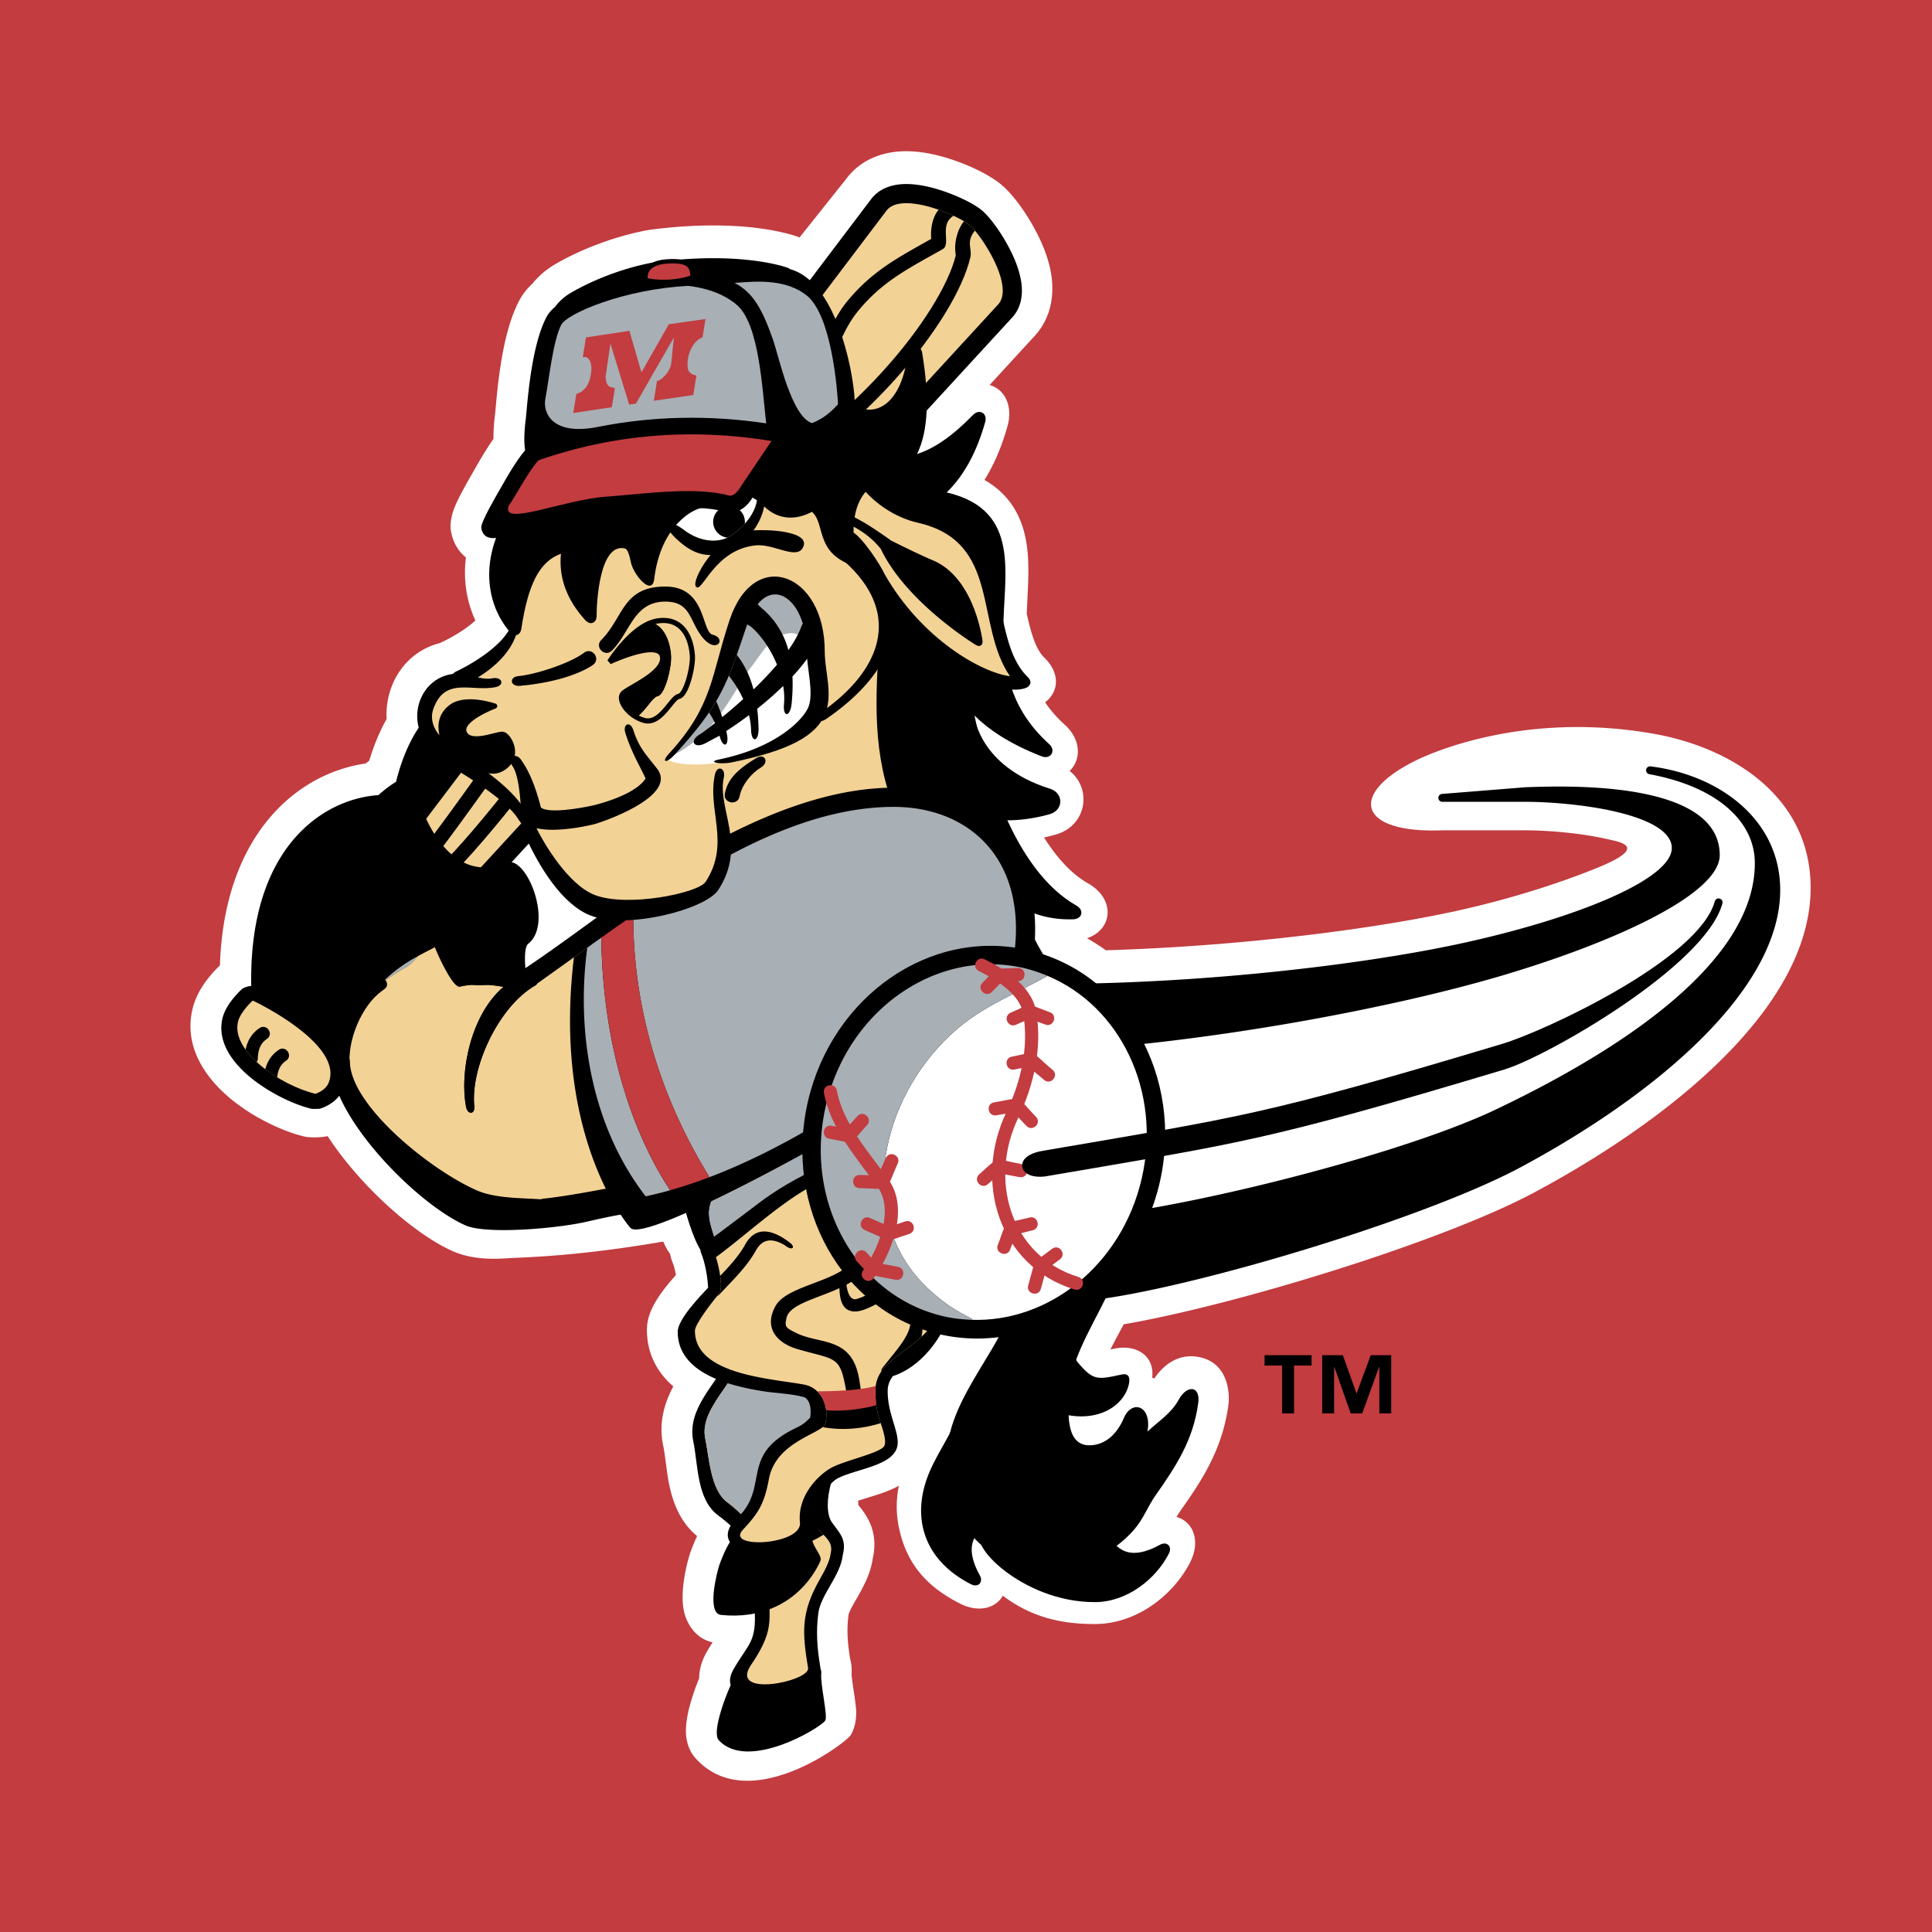 <svg xmlns="http://www.w3.org/2000/svg" width="2500" height="2500" viewBox="0 0 192.756 192.756"><path fill-rule="evenodd" clip-rule="evenodd" fill="#c23c40" d="M0 0h192.756v192.756H0V0z"/><path d="M71.098 163.861c-1.941-.451-2.639-2.189-2.833-3.002-.222-.932-.175-1.9-.105-2.576.141-1.404.527-2.859.727-3.416.01-.023.171-.484.406-1.039.068-.164.154-.359.253-.576-1.774-1.459-2.435-3.525-2.759-5.027-.293-1.363-.377-2.824-.625-4.014-.499-2.396.223-4.408 1.015-5.889-1.466-1.27-2.635-3.1-2.635-5.662 0-1.115.46-2.061.753-2.592.341-.615.764-1.197 1.147-1.686.329-.414.676-.816.996-1.174-.091-.51-.215-.975-.346-1.287a3.403 3.403 0 0 1-.228-.805 5.763 5.763 0 0 1-.691-1.246c-8.918 1.535-14.03 1.561-15.557 1.668-1.667.119-3.669.068-5.397-.686-3.853-1.686-9.312-6.543-12.531-11.5-.501.131-1.741.178-2.325.039-2.117-.506-5.022-1.848-7.32-3.74-2.17-1.785-4.782-4.924-3.845-8.947.375-1.607 1.345-2.836 1.772-3.346.397-.479.774-.849.97-1.034.426-13.114 7.732-19.174 14.538-20.15l.363-.28c.416-1.396.98-2.827 1.732-4.161-.194-3.208 1.673-6.652 5.331-7.578.149-.083.302-.157.459-.22l.476-.25c.376-.204.876-.492 1.402-.849.481-.329.878-.643 1.188-.929-.88-1.899-1.223-4.06-.945-6.292-.819-.657-1.35-1.621-1.51-2.744-.068-.47-.001-1.383.446-2.418.181-.418.43-.918.69-1.407.451-.85.929-1.661 1.001-1.788.579-1.039 1.353-2.38 2.126-3.479-.008-.5.015-.965.042-1.33.046-.67.123-1.186.127-1.237.101-1.103.256-3.007.577-4.998.315-1.961.843-4.377 1.829-6.242a6.239 6.239 0 0 1 1.28-1.643 8.368 8.368 0 0 1 2.302-1.969c2.734-1.597 6.232-2.857 9.303-3.414 4.593-.62 8.247-.515 10.741-.211 2.77.339 4.169.895 4.169.895l.163.063 4.689-5.886c1.665-2.2 4.087-2.643 5.487-2.709 1.492-.07 2.941.217 4.063.527 2.087.575 4.55 1.672 5.902 2.805 1.352 1.136 2.857 3.367 3.787 5.323.502 1.052 1.033 2.428 1.223 3.909.178 1.391.158 3.843-1.699 5.863l-4.49 4.888c1.479.401 2.363 2.062 1.783 4.12-.559 1.98-1.312 3.783-2.293 5.352 1.908 1.088 3.184 2.685 3.838 4.784.48 1.542.555 3.16.539 4.595-.014 1.245-.109 2.582-.158 3.972.209.939.432 1.853.748 2.688.312.822.646 1.344 1.01 1.694 1.514 1.461 1.529 3.321.076 4.451.5.75 1.137 1.497 1.953 2.234 1.66 1.502 1.65 3.5.488 4.615 2.244 1.742 1.742 5.469-1.391 6.347-.395.11-.781.208-1.16.294 1.324 2.094 2.793 3.667 4.369 4.56 2.805 1.59 2.479 4.635-.084 5.489a20.8 20.8 0 0 1 1.881 1.202c13.66-.412 26.84-2.147 34.916-3.914 5.684-1.246 10.646-2.895 14.209-4.352 5.086-2.083 2.139-2.538 1.02-2.799-2.939-.684-6.355-.904-8.26-.904h-8.342c-8.439.312-9.312-3.617-2.764-6.892 0 0 9.826-5.24 23.932-2.731 7.602 1.352 15.605 6.176 15.605 15.362 0 12.27-14.785 23.549-27.559 30.385-9.197 4.922-29.785 11.238-40.973 13.16-.381.707-.762 1.408-1.121 2.105l-.207.41.303-.068c2.395-.52 4.117.789 3.863 2.873l.205.096c.711-1.07 2.133-2.486 4.23-2.186 3.186.453 3.324 3.688 3.17 4.822-.613 4.52-2.723 7.619-4.805 10.582a8.962 8.962 0 0 0-.369.59c1.703.479 2.416 2.438 1.357 4.521-1.586 3.121-5.176 6.15-9.51 6.162-3.898.008-6.688-.959-9.18-2.828-.73 1.297-2.463 1.703-4.279.781-2.927-1.488-5.293-3.623-6.102-7.66a10.172 10.172 0 0 1 .012-4.094c-.467.258-.924.451-1.313.6-.695.266-1.454.488-2.171.709l-.573.184v.256l.01.178c.153.205.243.287.391.49.208.287.492.701.726 1.209.523 1.137.615 2.338.322 3.631-.122.85-.39 1.6-.665 2.215a19.67 19.67 0 0 1-.916 1.746c-.235.406-.472.805-.661 1.203-.152.324-.176.461-.178.477-.187 1.492-.104 2.742.172 4.398.134.494.177 1.072.13 1.543l.051.449c.051.426.125.906.195 1.367.083.562.161 1.102.198 1.529.117 1.326-.258 2.297-.539 2.717-.547.82-10.198 8.111-15.444 2.312-1.07-1.184-.996-2.688-.973-3.115.031-.572.149-1.258.321-1.938.285-1.125.706-2.244.875-2.654l.115-.287c.002-1.008.349-1.926.768-2.656.207-.355.398-.659.575-.933z" fill-rule="evenodd" clip-rule="evenodd" fill="#fff"/><path d="M161.191 80.979c-3.186-.74-6.893-.982-8.957-.982h-8.344a.394.394 0 0 1-.029-.786l8.342-.668c3.709-.124 19.375-.779 19.375 6.774 0 3.845-10.252 8.59-21.469 11.942-10.584 3.166-29.709 6.961-47.455 7.801-.082.004-.307-.113-.35-.18l-3.994-6.193c-.211-.326-.047-.621.344-.607 17.678.578 36.738-1.682 47.264-3.985 11.613-2.542 20.877-6.412 20.877-9.485 0-1.65-2.295-2.857-5.609-3.629l.005-.002zM92.985 146.305c.796-1.66 1.902-3.312 2.738-5.287.509-1.203 1.478-.1 1.761.518 1.295 2.814 1.932 5.908 3.248 8.729.795 1.709-6.071 1.275-2.98 6.896.387.703-.156 1.264-.872.9-4.861-2.471-6.174-7.004-3.895-11.756z" fill-rule="evenodd" clip-rule="evenodd"/><path d="M96.48 142.514c-1.41 2.906-3.842 5.838-3.148 9.297.387 1.934 1.246 3.168 2.577 4.141-.552-2.527.458-5.105 3.302-5.889-1.033-2.473-1.727-5.069-2.731-7.549zM111.912 137.135c1.219-.266.689 1.312.391 1.852-2.99 5.426-16.173.996-8.135-9.516 1.004-1.311 4.371 3.404 3.697 4.328-.115.154-.93 1.422-.357 2.102 1.551 1.839 1.924 1.775 4.404 1.234z" fill-rule="evenodd" clip-rule="evenodd"/><path d="M104.695 130.971l1.848 2.475c-.557.994-.869 2.309-.037 3.299 1.641 1.947 3.066 2.111 4.428 1.922-2.184 2.427-12.409 1.112-6.239-7.696zM109.246 159.844c-7.309.018-13.004-6.057-11.152-6.92 3.469-1.613 7.512-.277 10.73-1.777 1.709-.795 1.275 6.07 6.896 2.979.703-.385 1.264.156.9.873-1.282 2.521-4.151 4.837-7.374 4.845z" fill-rule="evenodd" clip-rule="evenodd"/><path d="M109.242 158.535c1.951-.006 3.824-1.078 5.113-2.535-2.482.48-4.98-.553-5.74-3.359-2.959 1.025-6.174.229-9.129 1.148 2.934 3.25 5.243 4.754 9.756 4.746z" fill-rule="evenodd" clip-rule="evenodd"/><path d="M114.482 142.832c1.15-1.078 2.361-1.807 3.115-3.18.842-1.535 2.186-1.395 1.951.328-.506 3.717-2.203 6.287-4.275 9.238-.795 1.135-1.182 2.322-2.156 3.432-2.131 2.428-5.127 3.703-8.348 3.703-7.127 0-10.254-4.645-10.254-11.312 0-5.602 6.342-11.52 6.342-15.219 0-1.459-4.404.363-4.906.592-2.026.924-2.107-2.051-2.358-3.285-.164-.803.492-.625 1.24-.797 3.694-.842 6.349-11.098 11.733-11.098 2.361 0 4.268 1.172 5.152 3.381 3.117 7.785-5.072 14.217-5.072 20.613 0 1.174-.502 4.969 2.033 4.969 1.697 0 2.83-1.266 3.445-2.715.806-1.896 2.829-1.238 2.358 1.35z" fill-rule="evenodd" clip-rule="evenodd"/><path d="M94.833 126.861c4.122-.529 7.188-10.359 11.733-10.359s4.545 4.756 4.545 6.447c0 4.123-5.645 11.877-5.777 16-.146 4.533 1.232 6.518 3.346 6.518 3.49 0 4.652-3.594 4.652-3.594s-.117 2.531-1.953 4.525c0 0 4.596-1.777 6.922-6.641-.693 3.908-2.348 6.934-4.123 8.773 0 0-2.221 6.555-9.408 6.555s-9.091-5.182-9.091-10.146c0-4.971 5.921-10.045 5.921-15.117 0-3.807-6.238-.531-6.238-.531l-.529-2.43z" fill-rule="evenodd" clip-rule="evenodd"/><path d="M95.045 127.838c2.23-1.203 4.773-2.141 8.033-1.822 1.264.123 2.643.422 2.643 3.912 0 5.338-5.496 9.408-5.496 13.424 0 2.67 2.326 5.498 4.123 5.498 2.643 0 4.254-.371 6.555-1.693l.314-.422c-.951 3.912-10.041 4.863-4.227 4.863 3.076 0 4.975-1.074 7.26-3.141l-.072.074s-2.221 6.555-9.408 6.555-9.091-5.182-9.091-10.146c0-4.971 5.921-10.045 5.921-15.117 0-3.807-6.238-.531-6.238-.531l-.317-1.454z" fill-rule="evenodd" clip-rule="evenodd"/><path d="M95.045 127.838c2.23-1.203 4.773-2.141 8.033-1.822 1.264.123 2.643.422 2.643 3.912 0 5.338-5.496 9.408-5.496 13.424 0 2.67 2.326 5.498 4.123 5.498 2.643 0 4.254-.371 6.555-1.693l.314-.422c-.951 3.912-10.041 4.863-4.227 4.863 3.076 0 4.975-1.074 7.26-3.141" fill="none" stroke="#000" stroke-width=".162" stroke-miterlimit="2.613"/><path d="M113.162 150.504c-2.096 1.057-4.154 1.152-4.189 1.164-.785.248-1.051-.307-.266-.555 0 0 3.162-.754 5.852-2.998-.127.145-.254.285-.381.416 0 0-.295.867-1.016 1.973zM106.557 129.928c0 4.066-2.994 7.346-5.01 10.625-.375.611-.988 1.49-.988 2.229 0 .188-.02.398-.137.555-.098.131-.201.299-.365.219-.871-.443.291-3.439.615-4.049.549-1.039 1.205-2.016 1.824-3.012 1.27-2.047 2.389-4.086 2.389-6.566 0-1.82-.355-3.363-2.537-2.828-.488.123-.867.072-1.096-.438-.381-.867.525-1.184 1.188-1.316 3.054-.617 4.117 2.02 4.117 4.581zM100.607 144.881c.02.104 1.268 2.648 3.166 2.994.811.148.59 1.363-.221 1.215-1.879-.342-3.213-2.379-3.551-4.102-.153-.779.45-.886.606-.107z" fill-rule="evenodd" clip-rule="evenodd"/><path d="M115.666 143.482c-3.564 4.729-9.014 6.727-14.846 5.332-.801-.191-.514-1.393.287-1.201 5.521 1.32 9.152-.191 10.625-1.791a2.71 2.71 0 0 1 .312-.273 6.902 6.902 0 0 1-.666.85s2.201-.852 4.33-2.99a.266.266 0 0 1-.042.073zM42.073 96.156c-1.181-.761-7.756-5.534-7.939-7.127-.727-6.295 3.481-9.892 5.377-11.023 1.176-4.776 4.079-9.833 9.652-8.782.513.097 1.685.322 1.897.995.125.396 2.703 8.032 8.526 5.622L42.073 96.156z" fill-rule="evenodd" clip-rule="evenodd"/><path d="M49.391 71.239c.306.815 1.053 2.549 2.328 4.071.874 1.043 2.078 2.058 3.582 2.571L41.754 93.597a64.06 64.06 0 0 1-2.812-2.172c-.885-.724-1.695-1.44-2.281-2.046a6.46 6.46 0 0 1-.616-.716c-.561-5.17 2.858-8.066 4.446-9.014.173-.103.83-.991.877-1.185 1.181-4.799 3.635-8.076 7.44-7.36.213.039.414.082.583.135z" fill-rule="evenodd" clip-rule="evenodd"/><path d="M90.108 18.368c1.04-.049 2.14.152 3.107.419 1.874.518 3.869 1.462 4.75 2.2.883.741 2.158 2.538 2.992 4.293.43.906.818 1.954.951 2.985.127 1.003.053 2.351-.918 3.406L38.327 99.865a2.168 2.168 0 0 1-2.958.201l-4.042-3.344a2.166 2.166 0 0 1-.344-2.958L86.91 19.872c.87-1.149 2.189-1.457 3.198-1.504z" fill-rule="evenodd" clip-rule="evenodd"/><path d="M88.435 21.027c1.496-1.975 7.129.443 8.3 1.427 1.177.987 4.525 6.097 2.847 7.924L36.918 98.57a.254.254 0 0 1-.328.023l-4.043-3.346a.254.254 0 0 1-.038-.329l55.926-73.891z" fill-rule="evenodd" clip-rule="evenodd" fill="#f3d295"/><path d="M92.906 23.834c-.073-1.007.095-2.109.738-2.909a16.46 16.46 0 0 1 1.484.601 1.408 1.408 0 0 1-.057.042c-1.378.919-.15 2.797-1.026 3.294-3.229 1.836-5.859 3.092-8.31 6.02-3.144 3.709-2.634 8.756-7.418 12.03-9.629 6.59-23.235 26.522-30.898 37.146-2.71 3.758-4.878 6.687-6.092 7.888-.69.682-1.713-.354-1.023-1.036 1.105-1.093 3.188-3.894 5.936-7.703 7.796-10.809 21.404-30.753 31.256-37.495 4.176-2.858 4.103-8.198 7.127-11.766 2.478-2.964 5.02-4.271 8.283-6.112z" fill-rule="evenodd" clip-rule="evenodd"/><path d="M97.268 23.009c-.935 1.152-.25 1.774-.456 2.661-1.446 6.264-10.965 18.379-23.738 24.584-5.156 7.51-24.715 35.629-30.364 39.014-.833.499-1.581-.75-.749-1.248 5.321-3.189 25.164-31.651 30.021-38.749.016-.023.26-.233.285-.246 12.484-5.998 21.644-17.743 23.09-23.534-.198-1.191.084-2.451.815-3.42.236.141.428.271.562.383.148.124.332.314.534.555zM98.324 74.225c.965 1.483 2.82 3.332 6.432 4.464 1.396.44 1.371 2.152-.041 2.547-9.782 2.741-15.603-4.566-13.688-6.465l3.966-3.93c.883-.876 2.113-.415 2.253.794 0 0 .035.263.166.685.15.477.422 1.154.912 1.905z" fill-rule="evenodd" clip-rule="evenodd"/><path d="M95.842 72.049l-3.729 3.696c2.027 4.533 7.309 5.354 11.797 4.2-3.596-1.219-7.294-3.964-8.068-7.896z" fill-rule="evenodd" clip-rule="evenodd"/><path d="M87.863 62.462C74.431 73.192 61.75 80.021 61.75 96.83c0 1.875 1.801 3.15 3.678 3.15h5.552c7.503 0 10.956-4.952 16.583-9.905 3.751-3.301 7.204-5.778 7.204-10.805 0-6.678-.226-16.808-6.904-16.808z" fill-rule="evenodd" clip-rule="evenodd" fill="#f3d295"/><path d="M85.092 41.14c2.595 1.528 5.614-.566 6.195-5.826.905 5.447.455 9.098-1.35 10.956 2.291-.015 4.842-1.466 7.654-4.352-.999 3.542-2.6 6.094-4.803 7.654 13.658 1.8.45 15.307 11.404 25.211-7.352-2.852-8.253-6.604-8.253-6.604s2.101 17.708 11.107 22.812c-4.803.151-6.904-2.851-6.904-2.851s3.451 11.855 10.805 14.707c-5.102 2.252-8.252-2.252-8.252-2.252L90.838 82.138c-4.653-7.804-1.801-17.259-2.701-20.11l.078.639c1.207-5.021-3.616-7.148-3.616-7.148-3.248-1.256-.815-5.647-5.467-5.647-4.653 0-7.19-1.959-9.452 1.404-2.082 3.098-5.082 6.179-5.082 6.179-1.747-.874-.773-3.08-2.124-3.381-3.674-.815-3.602 7.354-3.602 7.354-1.967-2.171-2.667-4.521-2.101-7.053-3.245.51-4.646 3.261-5.403 8.253-2.556-2.989-2.851-7.953 1.051-12.606 10.164-10.73 21.055-13.69 32.673-8.882z" fill-rule="evenodd" clip-rule="evenodd"/><path d="M101.738 90.444c1.424 3.548 4.555 9.818 9.473 11.726.756.293.773 1.016.031 1.344-3.285 1.449-7.143.393-9.145-2.5-.557-.795.635-1.629 1.191-.834 0 0 .174.242.5.578 1.357 1.4 3.188 2.234 5.191 1.926-4.547-2.744-8.088-9.36-9.535-14.339-.273-.937.725-1.412 1.293-.621 0 0 .109.15.33.375.904.93 2.105 1.564 3.354 1.889-5.324-4.747-8.388-14.822-9.205-21.723-.118-1 1.165-1.226 1.432-.255 0 0 .047.173.197.474.884 1.761 2.82 3.205 4.464 4.143-2.053-2.949-2.662-6.191-2.666-9.698-.006-5.562 2.221-11.559-5.951-12.636-.822-.108-1.001-.837-.326-1.316 1.44-1.019 2.628-2.518 3.542-4.536-2.061 1.647-4.053 2.542-5.968 2.555-.808.007-1.09-.656-.527-1.234 1.146-1.178 1.729-3.323 1.574-6.604-1.362 2.837-3.791 4.067-6.266 2.608-.836-.493-.096-1.747.739-1.254 1.793 1.058 4.526-.077 5.102-5.276.109-.98 1.28-1.013 1.442-.04.726 4.369.629 7.803-.51 10.096 1.639-.498 3.495-1.748 5.574-3.881.646-.664 1.473-.188 1.223.705-.84 2.974-2.108 5.333-3.84 7.015 7.567 1.765 5.643 8.361 5.647 13.797.006 4.495 1.064 8.133 4.584 11.316.715.647.146 1.567-.752 1.218-3.35-1.299-5.428-2.795-6.709-4.079 1.074 5.279 3.896 15.414 10.184 18.975.789.448.572 1.332-.336 1.361-2.34.073-4.102-.555-5.331-1.275zM90.838 83.884C87.566 78.396 87.245 73 87.535 66.985c.07-1.445.329-.999.152-1.559 0 0 .864-2.832 1.165-1.877.546 1.729-.012 6.46-.022 8.427-.018 3.642.429 7.795 2.652 11.525.513.858-.132 1.242-.644.383z" fill-rule="evenodd" clip-rule="evenodd"/><path d="M85.096 54.941c-1.116 1.056-1.268-1.687-1.203-2.086.121-.74 1.631-4.562 1.631-4.562 1.65-1.124 1.475-.259 2.763.788.851.691 2.074 1.456 3.597 1.802 9.774 2.223 6.44 12.599 10.665 16.677.418.403.311.895-.236 1.088-2.965 1.047-10.899-3.169-15.223-10.774a10.616 10.616 0 0 0-1.994-2.933z" fill-rule="evenodd" clip-rule="evenodd"/><path d="M85.075 53.08c1.004.592 2.739 3.226 3.181 4.2 3.69 6.47 9.669 9.827 12.511 10.189-3.535-5.125-.885-13.425-9.174-15.309-2.007-.456-3.84-1.595-5.235-3.089l-.142.096c-1.155 1.427-1.343 2.336-1.141 3.913z" fill-rule="evenodd" clip-rule="evenodd" fill="#f3d295"/><path d="M97.135 60.61c.693 1.757.889 3.298.889 3.314.057.449-.271.662-.658.427 0 0-1.863-1.13-4.009-2.965-1.976-1.689-4.237-4.012-5.485-6.632-.463-.555-1.27-1.465-2.855-2.285a4.668 4.668 0 0 1 .031-.97c.234.122.639.337 1.122.612.773.439 2.655 1.739 2.696 1.802 1.002.502 2.919 1.447 4.245 2.008 2.112.897 3.335 2.948 4.024 4.689zM67.143 121.5c-1.05-.98-3.396-.814-8.471.359-2.95.705-10.113 1.324-12.21.406-4.68-2.047-12.927-10.279-13.445-15.877-1.182-.762-7.861-5.523-7.925-7.127-.675-16.655 9.456-20.855 15.03-19.804.512.097 1.684.322 1.897.995.124.396 2.702 8.031 8.525 5.621 1.955-.809 4.719 6.039 2.159 8.086-.367.294-.364 1.454-.284 2.433 4.701-3.144 9.093-6.681 13.898-9.698 6.832-4.29 15.031-8.306 22.851-8.306 7.63 0 14.108 4.902 14.108 14.108 0 7.731-4.451 13.151-5.346 19.567-6.247 1.938-12.477 3.912-13.676 3.682-8.866 3.746-11.996 7.637-14.291 8.848-.794-1.164-1.532-3.873-1.533-3.873-.43.217-.859.408-1.287.58z" fill-rule="evenodd" clip-rule="evenodd"/><path d="M95.939 112.883c.657-7.004 5.424-12.922 5.424-20.187 0-8.011-5.478-12.194-12.194-12.194-8.972 0-17.977 5.268-25.985 10.802-.021 5.19.79 15.727 8.368 27.35.294.451-.286.658-.973.811.154.051.309.104.488.104-.689 1.379-.246 2.514.197 3.939-.339.115-.506.555-.708.93 2.262-1.5 5.568-5.057 13.7-8.492 1.071.204 6.157-1.348 11.683-3.063zm-27.602 8.084a2.153 2.153 0 0 1-.01-.193c0-.232.049-.436.134-.607l-.176.098-.194.129-.181-.215a17.871 17.871 0 0 1-.97-1.312c-.804-1.186-1.875-2.992-2.935-5.42-1.965-4.496-3.892-11.127-4.017-19.894-.498.354-.994.709-1.481 1.061l.049.041-.898 6.07c1.108 5.084.734 5.699 1.452 10.785.326 2.477 3.749 4.723 3.749 7.201 0 .324-.045.627-.11.914.226.424.291.82-.003.93 0 0-.121.002-.33.01a3.959 3.959 0 0 1-.274.449c.521.506.866 1.014 1.538 1.455a16.916 16.916 0 0 0 4.657-1.502zM40.433 96.543c.517-.271.903-.727 1.268-1.169-1.131.621-2.331 1.388-3.531 2.589-2.891 1.734-3.466 3.775-4.7 6.197l.729.648c.429-3.738 2.765-6.326 6.234-8.265z" fill-rule="evenodd" clip-rule="evenodd" fill="#a8afb5"/><path d="M59.11 111.508c-.717-5.086-.343-5.701-1.452-10.785l.898-6.07-.049-.041c-1.277.919-2.521 1.817-3.724 2.671-.448.318-.853.613-1.226.879-.009.053-.052.105-.137.152-3.653 2.066-6.508 8.193-6.098 12.076.086.793-.665.846-.818.062-.665-3.414.426-9.18 3.729-11.99-.428-.08-.949-.158-1.522-.199-.556.021-1.102.045-1.624-.006a7.692 7.692 0 0 0-1.198.176c-.69.166-2.198-3.171-2.456-3.848-.014-.036-.014-.068-.024-.103-.544.28-1.118.567-1.709.891-.365.442-.751.898-1.268 1.169-3.468 1.939-5.805 4.527-6.234 8.266.088.076.167.146.258.229.137.121.448.627.448.809 0 4.451 8.084 10.912 12.658 12.914 1.917.84 4.578.752 6.443.9.018-.035.061-.057.132-.064 2.511-.238 7.082-1.156 7.082-1.156.451-.17 1.183.537 1.529 1.184.064-.287.11-.59.11-.914.001-2.48-3.421-4.726-3.748-7.202zM61.675 120.607c.176.133.327.27.467.404.102-.145.192-.293.274-.449-.181.008-.426.02-.741.045z" fill-rule="evenodd" clip-rule="evenodd" fill="#f3d295"/><path d="M66.941 118.865c.4.59.735 1.029.97 1.312l.181.215.194-.129c.049-.027.117-.064.176-.098.269-.551.919-.795 1.669-.795.165 0 .307.047.448.094.688-.152 1.268-.359.973-.811-7.578-11.623-8.388-22.16-8.368-27.35-1.085.749-2.15 1.5-3.195 2.247.125 8.767 2.052 15.398 4.017 19.894 1.06 2.429 2.131 4.236 2.935 5.421z" fill-rule="evenodd" clip-rule="evenodd" fill="#c23c40"/><path d="M38.169 97.963c1.2-1.201 2.4-1.969 3.531-2.589.591-.323 1.165-.61 1.709-.891-.178-.683.535-1.098.872-.377 0 0 .131.275.409.72.257.411.76.968 1.23 1.561 1.385-.06 3.125.181 4.609.685-.023-.264-.042-.55-.053-.873-.041-1.16.034-2.734 1.031-3.53.451-.361.487-3.189-.806-4.61-5.188 1.763-8.749-2.377-10.347-6.575C35.487 79.97 27.365 86.319 27.119 97c1.118 2.01 1.923 3.188 6.351 7.16 1.233-2.422 1.808-4.463 4.699-6.197z" fill-rule="evenodd" clip-rule="evenodd"/><path d="M47.088 98.258c.522.051 1.067.027 1.624.006a10.71 10.71 0 0 0-1.624-.006zM68.461 120.166a1.357 1.357 0 0 0-.134.607c0 .062.003.127.01.193l.094-.047c.001 0 .739 2.709 1.533 3.873.19-.102.386-.221.591-.355.202-.375.368-.814.708-.93-.442-1.426-.886-2.561-.197-3.939-.179 0-.333-.053-.488-.104a1.38 1.38 0 0 0-.448-.094c-.749.001-1.4.245-1.669.796z" fill-rule="evenodd" clip-rule="evenodd"/><path d="M45.921 96.386c-.47-.593-.973-1.15-1.23-1.561a8.08 8.08 0 0 1-.409-.72c-.337-.72-1.05-.305-.872.377.01.035.01.067.024.103.258.677 1.766 4.014 2.456 3.848a7.83 7.83 0 0 1 1.198-.176 10.71 10.71 0 0 1 1.624.006c.573.041 1.094.119 1.522.199.146-.123.292-.248.448-.361a7.416 7.416 0 0 1-.152-1.031c-1.485-.504-3.224-.744-4.609-.684z" fill-rule="evenodd" clip-rule="evenodd"/><path d="M50.234 98.463c-3.304 2.811-4.395 8.576-3.729 11.99.154.783.904.73.818-.062-.41-3.883 2.445-10.01 6.098-12.076.085-.047.128-.1.137-.152-1.571 1.115-2.489 1.592-2.876-.061-.156.113-.302.238-.448.361zM38.336 98.697s-.229.15-.574.443c-1.968 1.672-3.351 5.393-2.754 7.781.195.775-1.673-.279-1.673-1.076 0-3.049 1.734-6.477 4.354-8.152.669-.431 1.317.573.647 1.004zM96.323 97.77s.074.354.101.955c.144 3.33-1.301 6.482-3.729 8.773-.927.877-2.241-.514-1.314-1.389 1.99-1.879 4.419-5.129 3.884-7.965-.249-1.249.808-1.626 1.058-.374z" fill-rule="evenodd" clip-rule="evenodd"/><path d="M31.368 101.873c1.708 1.428 4.022 3.914 2.909 6.705-.341.854-.991 1.359-1.439 1.629-.501.299-.933.41-.933.41a7.606 7.606 0 0 1-.813.014c-3.329-.793-9.943-4.535-8.899-9.016.205-.879.773-1.643 1.141-2.084.419-.502.801-.844.801-.844.338-.301 1.362-.449 1.774-.254 1.162.553 3.527 1.825 5.459 3.44z" fill-rule="evenodd" clip-rule="evenodd"/><path d="M25.212 99.826s-1.234 1.113-1.472 2.131c-.683 2.936 4.228 6.334 7.727 7.17 0 0 .997-.277 1.329-1.111 1.346-3.375-5.38-7.139-7.584-8.19z" fill-rule="evenodd" clip-rule="evenodd" fill="#f3d295"/><path d="M24.505 104.723c.179-.904.628-1.645 1.387-2.15.726-.486 1.455.6.728 1.086-.542.365-.868.955-.896 1.922a.663.663 0 0 1-.116.373 8.435 8.435 0 0 1-1.103-1.231zM26.47 106.676c.206-.805.642-1.467 1.338-1.932.725-.486 1.454.602.729 1.088-.493.33-.806.846-.881 1.654-.411-.252-.81-.523-1.186-.81zM89.334 114.879a27.629 27.629 0 0 1 2.789-.822c-.986.298-1.925.576-2.789.822z" fill-rule="evenodd" clip-rule="evenodd"/><path d="M42.214 71.129c0-1.989 2.175-2.59 4.052-3.152 2.025-.601 2.813-2.026 4.051-3.752.165-.227.307-.454.432-.68.187.292.395-1.177.619-.917.756-4.992 2.158-7.743 5.403-8.253-.566 2.532.134 4.882 2.101 7.053 0 0-.073-8.169 3.602-7.354 1.351.301.268 2.507 2.015 3.271.328-4.258 2.729-6.44 5.349-7.642 3.683-1.688 4.642.168 9.295.168 4.537 0 2.64 5.297 5.467 5.647 0 0 4.733 3.808 3.648 8.751-.028-.182-.065-2.095-.111-2.241l.078 2.385c.108.347-.926 1.189-.943 1.898-1.555 2.723-4.289 5.587-7.213 6.956-.849.399-7.743 4.97-7.743 5.908 0 1.612-.36 4.186-.36 5.799 0 5.402-7.38 6.113-7.38 6.113-5.59 0-8.966-3.265-11.855-8.103-1.876-3.151-3.115-5.141-6.303-6.904-2.177-1.2-4.204-2.438-4.204-4.951z" fill-rule="evenodd" clip-rule="evenodd" fill="#f3d295"/><path d="M45.538 66.98c.101-.041 5.167-2.406 5.68-5.232.18-.983.618-.024.439.961-.468 2.571-3.216 4.732-5.562 5.665-.929.371-1.487-1.023-.557-1.394z" fill-rule="evenodd" clip-rule="evenodd"/><path d="M53.292 81.539c-.044.743.076 1.858-.788 1.16-.25-.204-.544-.592-.91-1.142-1.018-1.525-4.111-3.571-5.714-4.533l-3.129-2.65s-.143-.145-.3-.359c-1.865-2.569-.433-6.543 2.99-6.806 1.22-.094 2.485.694 3.689.466.983-.183 1.26.704.277.888-2.445.459-5.046-1.074-6.184 2.21-.441 1.277.421 2.35.565 2.516l2.919 2.481c1.847 1.132 4.265 2.942 5.453 4.72a.844.844 0 0 1 .561-.208c.743.001.933.831.571 1.257z" fill-rule="evenodd" clip-rule="evenodd"/><path d="M66.526 75.63c-.075.376 2.851 1.426 8.929-.376 3.061-.907 5.928-4.295 5.928-7.447v-1.764c0-1.95-.751-2.981-1.576-4.745-.675-1.445-1.407-2.777-3.001-2.777-1.82 0-2.458 1.858-3.002 3.603a104.85 104.85 0 0 1-1.65 4.803c-.638 1.725-3.733 7.765-5.628 8.703z" fill-rule="evenodd" clip-rule="evenodd" fill="#fff"/><path d="M66.753 75.558c4.854-2.293 6.339-6.606 8.252-9.083 1.238-1.613 2.025-3.301 4.052-3.301.543 0 .807.449 1.351.449.187 0 .28-.092.445-.148-.285-.678-.657-1.346-1.046-2.177-.675-1.445-1.407-2.777-3.001-2.777-.14 0-.272.01-.398.032-.699.301-1.277.792-1.759 1.408-.356.636-.609 1.41-.845 2.163a104.85 104.85 0 0 1-1.65 4.803c-.608 1.645-3.449 7.211-5.354 8.54l-.047.091z" fill-rule="evenodd" clip-rule="evenodd" fill="#a8afb5"/><path d="M73.51 65.338c.805 1.015 1.333 2.188 1.668 3.446a34.05 34.05 0 0 0 2.342-2.468c-.599-1.475-1.524-2.866-2.602-3.797l-1.039-.621c.246-.515 1.086-1.588 1.351-1.95l.803.766s.281.215.688.649c.967 1.028 1.58 2.216 1.938 3.496.563-.799 1.015-1.591 1.289-2.345.062-.17.149-.306.253-.412.448.899.837 1.646 1.038 2.551-.555.942-1.306 1.903-2.175 2.84.042.877.006 1.775-.08 2.676-.134 1.394-.896 1.451-.763.058a6.902 6.902 0 0 0-.084-1.786 34.089 34.089 0 0 1-2.592 2.275c.077.627.12 1.268.137 1.914.036 1.399-.714 1.549-.75.149a6.534 6.534 0 0 0-.208-1.427 37.843 37.843 0 0 1-2.27 1.584l.04.162c.327 1.362-.376 1.665-.702.303-.483.245-.936.502-1.361.728-1.238.656-1.729-.272-.492-.929.031-.015.574-.41 1.396-1.063a8.629 8.629 0 0 0-.593-1.044c.259-.382.495-.754.713-1.126a15.3 15.3 0 0 1 .607 1.582 57.132 57.132 0 0 0 2.089-1.802 11.49 11.49 0 0 0-1.433-2.325c.269-.649.526-1.334.792-2.084zM59.993 63.843c2.226-2.226 2.103-5.322 6.384-5.322 4.112 0 3.587 4.518 4.727 4.804 1.557.389.188 2.307-1.42-.303-.913-1.483-1.028-2.999-3.307-2.999-3.155 0-3.484 3.045-5.322 4.884-.709.706-1.77-.356-1.062-1.064zM59.18 66.32c-.114.088-2.201 1.64-7.293 2.104-.996.09-1.132-.882-.136-.973 1.631-.148 5.05-1.233 6.514-2.32.793-.61 1.708.579.915 1.189z" fill-rule="evenodd" clip-rule="evenodd"/><path d="M65.625 69.477c.751-.15 1.43-2.962 1.351-4.051-.109-1.516-.686-2.874-1.899-3.346-2.246.736-4.255 3.946-4.255 3.946s4.803-2.251 5.253-.6c.45 1.65-3.302 3.151-3.902 3.75-.502.503.161 1.737 1.358 2.391.91-.657 1.575-1.986 2.094-2.09zM64.275 71.877z" fill-rule="evenodd" clip-rule="evenodd"/><path d="M69.078 65.426c-.15-2.101-1.201-3.903-3.602-3.453a3.346 3.346 0 0 0-.398.107c1.213.472 1.79 1.83 1.899 3.346.079 1.089-.6 3.901-1.351 4.051-.52.104-1.185 1.433-2.093 2.09.021.012.039.024.06.035.214.111.439.21.683.275 1.651.451 2.702-2.25 3.452-2.4.75-.15 1.427-2.962 1.35-4.051z" fill-rule="evenodd" clip-rule="evenodd" fill="#f3d295"/><path d="M69.078 65.426c-.15-2.101-1.201-3.903-3.602-3.453a3.346 3.346 0 0 0-.398.107c-2.246.736-4.255 3.946-4.255 3.946s4.803-2.251 5.253-.6c.45 1.65-3.302 3.151-3.902 3.75-.502.503.161 1.737 1.358 2.391.021.012.039.024.06.035.214.111.439.21.683.275 1.651.451 2.702-2.25 3.452-2.4.751-.15 1.428-2.962 1.351-4.051" fill="none" stroke="#000" stroke-width=".514" stroke-miterlimit="2.613"/><path d="M53.917 82.218c-.147.03-.288.252-.379.437.608 1.246 3.051 5.562 5.786 6.632 3.232 1.266 10.328-.166 11.077-1.311 2.511-3.84.137-7.146.929-10.708.218-.977 1.1-.651.883.327-.681 3.063 2.359 6.746-.556 11.202-1.255 1.92-9.086 3.976-12.756 2.539-2.874-1.124-5.171-5.016-6.415-7.756-.382-.839.935-2.116 1.587-2.247.978-.195.824.689-.156.885z" fill-rule="evenodd" clip-rule="evenodd"/><path d="M73.11 46.506c-2.3 1.912-5.62 4.124-5.702 5.813.041.004.811.542.835.559 1.166.845 2.607 1.323 3.976.906.993-.303 3.786-2.483 3.28-4.918-.244-1.173-1.15-2.275-2.389-2.36z" fill-rule="evenodd" clip-rule="evenodd" fill="#fff"/><path d="M72.379 50.524a1.581 1.581 0 0 1 1.927 1.729c-.582.646-1.252 1.136-1.741 1.384a1.584 1.584 0 0 1-1.372-1.217 1.583 1.583 0 0 1 1.186-1.896z" fill-rule="evenodd" clip-rule="evenodd"/><path d="M74.14 45.776c1.087.409 1.798 1.488 2.086 2.876.674 3.255-2.246 6.007-3.728 6.462-2.281.704-3.669-.114-4.988-1.327a5.806 5.806 0 0 1-.275-.271c-1.226-1.277-.528-1.805 1.008-.639 1.146.871 2.607 1.323 3.976.906.993-.303 3.786-2.483 3.28-4.918-.243-1.173-1.149-2.276-2.389-2.36l1.03-.729zM49.353 70.444s-2.879-1.004-4.341.094c-1.457 1.095-1.162 2.847-.257 4.279.47.744 2.144 2.165 2.606 1.832.464-.335 1.484.746 2.704.05 2.017-1.153.673-3.404.071-3.444-.602-.039-3.278 1.158-3.819-.161-.54-1.319 3.036-2.65 3.036-2.65z" fill-rule="evenodd" clip-rule="evenodd"/><path d="M49.353 70.444s-2.879-1.004-4.341.094c-1.457 1.095-1.162 2.847-.257 4.279.47.744 2.144 2.165 2.606 1.832.464-.335 1.484.746 2.704.05 2.017-1.153.673-3.404.071-3.444-.602-.039-3.278 1.158-3.819-.161-.54-1.319 3.036-2.65 3.036-2.65" fill="none" stroke="#000" stroke-width=".514" stroke-linecap="round" stroke-linejoin="round" stroke-miterlimit="2.613"/><path d="M85.467 55.095s.164.136.423.394c5.733 5.697 3.269 11.615-3.456 16.239-.825.567-1.4-.053-.575-.619 5.904-4.059 8.041-9.521 2.974-14.555a6.224 6.224 0 0 0-.329-.31c-.768-.642.197-1.79.963-1.149zM64.408 77.66c-.508-1.129-1.373-2.505-2.009-4.506-.304-.953.487-1.255.79-.303.569 1.791 1.329 2.489 2.371 3.844 2.123 2.76-5.523 5.333-6.192 5.513-1.017.274-7.398 1.656-7.398-1.175 0-.958-.197-3.697-.826-4.578-.582-.814.254-1.475.836-.662.873 1.222 1.49 2.838 1.985 4.765.835.724 4.821-.09 5.508-.275 3.624-.976 4.697-2.175 4.935-2.623z" fill-rule="evenodd" clip-rule="evenodd"/><path d="M52.922 50.443c-3.2 3.814-3.389 7.742-1.92 10.491.828-4.08 2.35-6.685 5.668-7.207.53-.084.858.266.741.791-.398 1.782-.116 3.471.895 5.092.206-2.28 1.001-6.91 4.311-6.175 1.297.289 1.337 1.525 1.647 2.536 1.155-4.778 4.431-6.588 5.83-6.62 4.057-.09 4.378-.133 9.038-.133 4.442 0 3.127 2.78 4.646 4.824-.07-2.204.416-5.911 3.785-7.466.792-.365 1.341.824.548 1.19-5.296 2.444-1.308 9.557-3.798 8.342-3.749-1.83-1.2-5.58-5.18-5.58-2.094 0-2.979-1.056-4.052-1.038-1.308.022-2.736 1.122-4.958 1.17-.738.017-4.188 1.573-4.852 7.111-.203 1.686-1.91-.226-2.284-1.496-.1-.343-.248-1.47-.655-1.561-2.529-.563-2.816 5.476-2.806 6.708.007.752-.634 1.004-1.14.446-1.83-2.021-2.659-4.239-2.42-6.619-2.157.773-3.282 3.067-3.951 7.478-.104.691-.691.858-1.145.328-2.798-3.274-3.026-8.597 1.046-13.453.563-.67 1.566.172 1.006.841z" fill-rule="evenodd" clip-rule="evenodd"/><path d="M66.751 75.181c4.41-4.792 4.196-7.819 6.051-13.353 2.453-7.319 9.482-4.655 9.482 3.146 0 2.039.839 4.245.048 6.226-.872 2.18-3.501 3.667-9.322 4.861-1.176.241-2.483-.041-1.307-.281 5.886-1.208 8.479-4.053 8.957-5.25.559-1.4-.177-4.001-.177-5.556 0-5.565-4.112-8.127-5.973-2.574-1.954 5.828-2.603 7.898-7.234 12.929-.813.883-1.338.734-.525-.148z" fill-rule="evenodd" clip-rule="evenodd"/><path d="M72.315 79.175s.028-.167.114-.441c.447-1.424 1.746-2.326 3.026-3.104.855-.52 1.32.423.464.941-.959.582-1.904 1.724-2.127 2.868-.176.984-1.652.722-1.477-.264zM75.167 49.695c-.572-.318-2.001-.273-3.15-.755-7.388-3.104 6.304-11.724 7.011-6.296.205 1.575-.21 3.067 1.26 4.243.904.721 2.048.682 2.603.401.7-.354 1.229.168.884.873-1.284 2.622-4.634 4.684-7.181 2.672-.474-.374-.894-.841-1.427-1.138z" fill-rule="evenodd" clip-rule="evenodd"/><path d="M75.804 48.55c.933.519 1.867 1.851 2.929 1.758 1.165-.102 2.236-.503 3.099-1.525-2.394-.09-3.816-1.98-4.01-4.214-.099-1.142.323-2.427-.89-2.321-2.051.179-8.833 3.625-4.409 5.484 1.284.539 2.373.314 3.281.818z" fill-rule="evenodd" clip-rule="evenodd"/><path d="M49.798 48.962c.908-1.626 2.083-3.598 2.911-4.37 8.088-5.316 16.436-5.999 25.049-2.115 1.534.691-1.244 4.332-2.389 6.562-.477 1.231-1.594 2.409-3.093 2-3.11-.851-8.424-.059-11.645.167-4.188.293-7.003 1.133-8.799 1.744-.89.303-3.538 1.65-3.815-.294-.077-.548 1.644-3.446 1.781-3.694z" fill-rule="evenodd" clip-rule="evenodd"/><path d="M53.794 45.853c7.24-4.722 16.377-5.559 23.473-2.292l-3.275 4.853c-.149.288-.711 1.177-1.277 1.023-3.401-.93-8.686-.132-12.198.113-4.373.305-10.582 3.052-9.76.913.632-.878 2.091-3.675 3.037-4.61z" fill-rule="evenodd" clip-rule="evenodd" fill="#c23c40"/><path d="M75.086 25.986c2.293.28 3.46.718 3.46.718.118.044.222.099.309.161 3.222.891 5.101 5.599 5.971 9.821.124.604.743 3.869.267 4.454-2.059 2.531-4.698 3.531-7.814 2.913-8.189-1.396-16.093-.75-23.728 1.931-1.829.642-1.095-4.124-1.081-4.277.193-2.114.587-7.3 2.063-10.09.183-.349.464-.676.827-.983a5.211 5.211 0 0 1 1.595-1.419c2.417-1.412 5.508-2.54 8.238-3.033 4.331-.587 7.655-.468 9.893-.196z" fill-rule="evenodd" clip-rule="evenodd"/><path d="M73.286 28.23c2.547-.228 5.213-.317 7.187 1.24 2.516 1.984 3.076 9.548 3.135 10.854-.785.904-1.646 1.53-2.591 1.887-2.048-.625-3.326-6.671-3.857-8.208-1.064-3.075-2.005-4.832-3.874-5.773zm3.157 14.008c-5.678-.844-11.239-.734-16.671.332-4.67.978-5.638-1.376-5.361-2.791.343-1.75.759-5.815 1.589-7.385.592-1.119 6.293-3.559 12.694-3.872 2.555.313 4.114 1.245 4.902 1.974 2.155 1.991 2.451 8.291 2.847 11.742z" fill-rule="evenodd" clip-rule="evenodd" fill="#a8afb5"/><path d="M64.417 27.922s-.412-1.662 2.088-1.837c2.347-.163 2.538.517 2.611 1.565-1.812.67-3.929.513-4.699.272z" fill-rule="evenodd" clip-rule="evenodd" fill="#c23c40"/><path d="M64.417 27.922s-.412-1.662 2.088-1.837c2.347-.163 2.538.517 2.611 1.565-1.812.67-3.929.513-4.699.272" fill="none" stroke="#000" stroke-width=".436" stroke-miterlimit="2.613"/><path d="M74.514 52.966c2.307-.243 6.54.081 5.56 1.721-.689 1.151-2.902-.463-4.694-.275-4.125.434-5.314 4.785-5.932 4.135-.588-.618 2.189-5.279 5.066-5.581zM72.487 169.117c.042-.1.855-2.295 1.423-2.418 0 0 1.877-.414 3.739-.67.698-.096 4.459-.773 4.287.949-.104 1.049.675 4.268.403 4.674-.518.777-7.778 5.115-10.635 1.957-.639-.707.497-3.8.783-4.492z" fill-rule="evenodd" clip-rule="evenodd"/><path d="M72.763 172.936c1.957 1.707 6.934-.85 7.952-1.754-.199-1.385-.607-2.861-.466-4.266.012-.131-4.349.631-5.806.92-.413.773-1.665 3.275-1.68 5.1z" fill-rule="evenodd" clip-rule="evenodd"/><path d="M70.16 139.498c.708-1.191 1.662-2.379 2.412-3.699.355-2.564 8.622-.26 8.647-.254 8.828 2.141 6.938 7.412 3.648 9.057-1.502.75-3.05 5.631-1.85 7.309.782 1.092 1.47 1.664 1.066 3.238-.23 2.084-2.21 3.951-2.442 5.818-.236 1.883-.115 3.453.193 5.301.573 3.42-11.188 4.707-8.64.262 1.493-2.604 2.306-2.645 2.093-6.041-.076-1.197-.146-2.393.033-3.586.316-2.111-1.739-4.295-3.651-5.697-2.17-1.592-2.006-5.037-2.499-7.402-.335-1.616.227-3.023.99-4.306z" fill-rule="evenodd" clip-rule="evenodd"/><path d="M71.211 140.123c-.707 1.189-1.086 2.262-.842 3.432.387 1.857.524 5.105 2.194 6.332 1.856 1.361 4.804 4.598 4.368 7.512-.591 3.939.836 4.586-2.051 8.787-2.055 3.176 5.718 1.605 5.75.283-.617-3.688-.7-5.584 1.117-8.82.581-1.035 1.053-1.906 1.125-2.668.501-1.895-2.272-2.064-2.011-4.656.286-2.85 1.601-5.887 3.459-6.816 2.237-1.119 4.367-4.893-3.388-6.773-.165-.041-5.867-1.461-7.13-.719-.02-.094-.023-.184-.023-.184l-.062.424c-.767 1.384-1.769 2.626-2.506 3.866z" fill-rule="evenodd" clip-rule="evenodd" fill="#f3d295"/><path d="M73.123 137.242a5.532 5.532 0 0 0 1.885.678c2.708.482 4.607-.369 6.9 1.049 1.725 1.072 1.485 2.99 1.485 5.023 0 .062.001.125.004.184-1.267 1.223-2.164 3.447-2.475 5.639-.55.291-1.14.566-1.722.857-1.469.734-2.445 1.734-3.557 2.443-.919-1.367-2.14-2.539-3.081-3.229-1.669-1.227-1.807-4.475-2.194-6.332-.244-1.17.136-2.242.842-3.432.559-.938 1.269-1.878 1.913-2.88z" fill-rule="evenodd" clip-rule="evenodd" fill="#a8afb5"/><path d="M75.598 153.047c2.458-.027 4.162-1.002 5.274-1.986.137.965.761 1.521 1.287 2.057-2.296 1.418-4.414 1.754-5.553 1.82a9.075 9.075 0 0 0-1.008-1.891z" fill-rule="evenodd" clip-rule="evenodd"/><path d="M71.781 156.111c.019-.051.85-2.396 1.397-2.586 0 0 1.843-.635 3.655-1.111.54-.143 4.562-1.367 4.178.553-.235 1.178 1.074 2.158.849 2.742 0 0-.155.4-.51.986-2.018 3.32-5.481 4.846-9.42 4.424-1.464-.158-.387-4.342-.149-5.008z" fill-rule="evenodd" clip-rule="evenodd"/><path d="M79.201 153.203c-1.428.01-4.035.945-5.406 1.404-.394.721-1.718 3.342-1.318 5.332 3.476.246 6.004-1.227 7.545-4.287-.479-.709-.86-1.574-.821-2.449z" fill-rule="evenodd" clip-rule="evenodd"/><path d="M80.834 141.436c.096-.67.083-1.631-.553-2.027-1.331-.381-2.875-.393-4.238-.619-3.171-.518-8.428-1.748-8.428-5.914 0-1.268 2.303-3.617 3.031-4.4-.051-1.076-.294-2.514-.72-3.525-.089-.209.017-.598.198-.732 0 0 3.387-2.506 5.52-4.139 3.284-2.512 9.302-5.684 13.74-5.275.605.057.738 1.307.87 1.678 1.271 3.602 1.529 2.756 3.439 4.805 4.221 4.525 1.02 14.174-4.622 16.012-.271.373-.51.846-.51 1.48 0 2.189.983 3.73 1.007 5.096.041 2.357-4.101 2.621-5.981 3.611-.924.486-2.166 2.264-1.938 4.42.449 4.271-10.748 4.117-8.816.422.199-.385.534-.678.835-.979 3.15-3.15.037-6.223 5.897-8.959.793-.371 1.178-.891 1.269-.955z" fill-rule="evenodd" clip-rule="evenodd"/><path d="M85.595 116.459c-5.596 1.348-9.674 5.637-14.167 8.973.266.793.797 3.143.285 3.691-.354.379-2.381 2.943-2.381 3.646 0 4.406 7.626 4.764 10.886 5.371 1.842.344 2.514 2.336 2.126 3.887-.252 1.006-4.923 1.736-5.629 5.529-.467 2.514-1.049 3.4-2.602 5.078-1.797 1.941 5.938 1.525 5.699-.74-.276-2.619 1.808-4.756 3.205-5.492 1.264-.666 4.466-1.365 5.128-2.027.524-.523-.389-2.555-.535-3.193a10.614 10.614 0 0 1-.272-2.404c0-2.254 1.854-3.195 3.668-4.617.224-.174.446-.355.665-.549 1.68-1.48 3.115-3.588 2.704-7.838-.268-2.764-1.412-3.455-3.135-5.041-.997-.916-2.06-3.34-2.407-4.719-.583.006-1.714.078-3.238.445z" fill-rule="evenodd" clip-rule="evenodd" fill="#f3d295"/><path d="M88.063 136.447c1.496-1.896 2.792-3.24 2.792-4.703 0-4.912-3.443-.896-5.543-.896-1.595 0-1.573-1.797-1.569-3.057 0-.814.673-.883.673-.068 0 0 0 .135.02.334.049.492.23 1.568.876 1.568.459 0 2.688-1.189 3.49-1.395 1.827-.467 3.276.322 3.276 3.514a8.25 8.25 0 0 1-.138 1.623 13.9 13.9 0 0 1-.935.793c-1.189.932-2.395 1.656-3.085 2.682a.62.62 0 0 1 .143-.395zM71.853 127.295c.929-.973 1.877-2.006 2.497-3.131 1.089-1.98 2.854-1.4 4.415-.215.652.486.3.859-.352.371 0 0-.128-.096-.336-.207-1.018-.543-1.999-.557-2.656.639-.892 1.625-2.386 3.051-3.643 4.395a.67.67 0 0 1-.224.16c.068-.082.123-.145.16-.184.264-.283.251-1.047.139-1.828z" fill-rule="evenodd" clip-rule="evenodd"/><path d="M84.502 139.236c-.677-4.064-.896-3.471-4.891-4.621-2.165-.623-3.421-2.184-2.243-4.305 1.446-2.602 8.699-2.357 8.498-6.645-.095-2.037-1.937-4.664-2.459-6.51.45-.178.911-.338 1.38-.479.392 1.324 2.435 4.801 2.533 6.922a4.866 4.866 0 0 1-.463 2.309c-1.523 3.301-7.88 3.434-8.382 5.566-.217.922-.074 1 .95 1.512 2.087 1.045 4.803.484 5.927 3.258.354.875.434 1.83.587 2.752.158.958-1.277 1.196-1.437.241z" fill-rule="evenodd" clip-rule="evenodd"/><path d="M82.385 140.455a7.796 7.796 0 0 0 4.979-.928c.043.617.134 1.164.247 1.654.042.18.144.469.258.807-2.513.783-4.613.615-5.792.396.144-.119.238-.236.268-.357.125-.502.14-1.048.04-1.572z" fill-rule="evenodd" clip-rule="evenodd"/><path d="M82.423 140.697c1.657.15 3.582-.117 5.009-.496a10.723 10.723 0 0 1-.094-1.424c0-.174.012-.34.033-.498-1.518.426-3.902.525-5.832.535.506.491.797 1.174.884 1.883z" fill-rule="evenodd" clip-rule="evenodd" fill="#c23c40"/><path d="M99.418 121.896c0-.209.184-.393.393-.393h6.74c7.697 0 32.164-5.809 42.619-10.775 13.156-6.252 25.91-14.961 25.91-24.607 0-4.216-3.838-7.651-10.514-8.878a.394.394 0 0 1 .119-.779c6.846.847 12.926 5.311 12.926 12.329 0 10.204-12.893 20.702-25.945 27.69-10.535 5.635-37.264 13.396-45.115 13.396h-6.74a.406.406 0 0 1-.393-.395v-7.588zM83.773 115.879l-2.067-1.654c-1.302.779-17.506 9.734-18.808 8.281-.083-.092-7.825-8.809-5.637-26.998l1.331-.958c-1.114 8.282.369 17.753 5.827 24.808 5.619-1.195 11.661-3.916 17.455-7.412.761-.459 2.476 2.699 2.646 3 .464.825-.124 1.431-.747.933z" fill-rule="evenodd" clip-rule="evenodd"/><path d="M102.576 94.794c9.766 2.254 15.547 12.709 13.123 23.213-2.426 10.504-12.205 17.367-21.973 15.111-9.767-2.256-15.547-12.711-13.123-23.213 2.426-10.503 12.204-17.365 21.973-15.111z" fill-rule="evenodd" clip-rule="evenodd"/><path d="M104.512 97.363c-4.49 2.498-7.53 3.389-10.958 7.195-6.313 7.014-7.743 17.904-.731 24.217 1.431 1.289 2.466 1.961 4.192 2.826-.045.027-.093.047-.14.074 7.699.305 15.033-5.432 17.031-14.082 2.022-8.757-2.183-17.222-9.394-20.23z" fill-rule="evenodd" clip-rule="evenodd" fill="#fff"/><path d="M92.823 128.775c-7.012-6.312-5.583-17.203.731-24.217 3.428-3.807 6.467-4.697 10.958-7.195a14.774 14.774 0 0 0-2.35-.777c-8.626-1.992-17.534 4.061-19.766 13.732-2.234 9.674 3.12 19.018 11.745 21.008.911.211 1.826.314 2.734.35.047-.027.095-.047.14-.074-1.725-.866-2.761-1.538-4.192-2.827z" fill-rule="evenodd" clip-rule="evenodd" fill="#a8afb5"/><path d="M97.701 117.16c2.131-1.879 1.289-1.57 4.26-1.006.857.162.611 1.451-.246 1.289l-1.938-.369-1.211 1.068c-.656.577-1.521-.404-.865-.982z" fill-rule="evenodd" clip-rule="evenodd" fill="#c23c40"/><path d="M98.24 95.708c1.832.889 4.65 2.6 5.119 5.122.686 3.695-.262 7.549-1.76 10.674-2.98 6.217-.805 13.795 5.988 15.898.834.26.445 1.51-.389 1.252-7.551-2.338-10.113-10.764-6.779-17.717 1.42-2.969 2.27-6.533 1.65-9.869-.332-1.795-2.502-3.262-4.402-4.182-.787-.38-.214-1.559.573-1.178zM86.11 126.748c1.368-1.859 3.212-5.918 1.434-8.355-2.048-2.807-4.695-5.822-5.339-9.35-.157-.857 1.131-1.094 1.288-.234.588 3.221 3.227 6.234 5.109 8.812 2.383 3.264-.115 8.107-1.437 9.902-.518.706-1.572-.072-1.055-.775z" fill-rule="evenodd" clip-rule="evenodd" fill="#c23c40"/><path d="M98.029 98.045c1.67-1.695.977-1.326 3.496-1.471.871-.049.945 1.26.074 1.309l-1.664.094-.975.986c-.612.623-1.544-.297-.931-.918zM100.832 101.039c2.281-.998 1.467-.934 3.91-.051.82.295.377 1.527-.445 1.232l-1.586-.574-1.354.594c-.798.35-1.324-.851-.525-1.201zM100.953 105.422c2.617-.529 1.771-.602 4.062 1.318.67.561-.172 1.564-.84 1.004l-1.576-1.318-1.385.279c-.855.174-1.116-1.111-.261-1.283zM99.186 109.982c2.934-.498 2.078-.754 4.172 1.445.602.631-.346 1.535-.949.902l-1.283-1.348-1.719.291c-.862.148-1.083-1.143-.221-1.29zM99.555 124.205c.994-2.602.396-2.033 3.156-2.732.848-.215 1.168 1.055.322 1.27l-1.682.426-.574 1.506c-.31.813-1.535.346-1.222-.47zM102.586 128.24l.58-2.125c.012-.043.205-.324.24-.352l1.555-1.166c.699-.523 1.484.525.787 1.049l-1.377 1.029-.523 1.91c-.231.843-1.494.497-1.262-.345zM89.34 127.68l-2.426-.467a2.328 2.328 0 0 1-.358-.201l-1.071-1.166c-.591-.643.374-1.529.965-.885l.925 1.006 2.214.43c.857.164.609 1.449-.249 1.283zM90.723 123.107l-1.792.598a1.82 1.82 0 0 1-.472-.021l-2.184-.965c-.798-.352-.27-1.551.529-1.199l1.952.863 1.552-.518c.828-.275 1.242.967.415 1.242zM89.569 116.076c-1.334 2.99-.587 2.547-3.812 2.463-.873-.025-.839-1.334.034-1.311l1.809.047.773-1.73c.355-.797 1.551-.264 1.196.531zM86.504 112.248c-1.859 2.041-1.134 1.838-3.771 1.361-.859-.154-.625-1.443.233-1.289l1.459.266 1.11-1.221c.588-.646 1.557.237.969.883z" fill-rule="evenodd" clip-rule="evenodd" fill="#c23c40"/><path d="M101.986 116.371c-.088-.82.875-1.379 2.127-1.568 19.41-3.334 21.699-3.432 45.77-10.658 4.188-1.256 19.615-8.418 21.197-14.204.145-.529.902-.32.762.207-1.711 6.274-17.611 15.312-21.732 16.55-24.119 7.24-26.428 7.342-45.877 10.682-1.088.124-2.159-.179-2.247-1.009z" fill-rule="evenodd" clip-rule="evenodd"/><path d="M58.141 35.647c.716-.217 1.023.768.78 1.874-.177.81-.472 1.471-1.418 1.788l-.312 1.898 3.848-.58.303-1.842c.025-.15-.546-.093-.708-.363-.133-.219-.228-.519-.202-.938l.473-3.202 1.868 6.086.672-.101 3.791-6.604s-.181 1.709-.254 2.511c-.047.509-.365 1.003-.6 1.26-.305.331-.509.507-.826.575l-.324 1.974 3.932-.572.32-1.945s-.75-.072-.859-.701c-.077-.449-.027-1.358.377-2.074.318-.563.65-.881 1.086-1.02l.303-1.842-3.665.524-2.728 4.802-1.201-4.147-4.331.656-.325 1.983z" fill-rule="evenodd" clip-rule="evenodd" fill="#c23c40"/><path d="M130.857 136.242h-1.752v4.773h-1.186v-4.773h-1.754v-1.033h4.691v1.033h.001zm7.944 4.774h-1.184v-4.621h-.029l-1.682 4.621h-1.146l-1.625-4.621h-.029v4.621h-1.188v-5.807h2.057l1.352 3.793h.027l1.406-3.793h2.041v5.807z" fill-rule="evenodd" clip-rule="evenodd"/></svg>